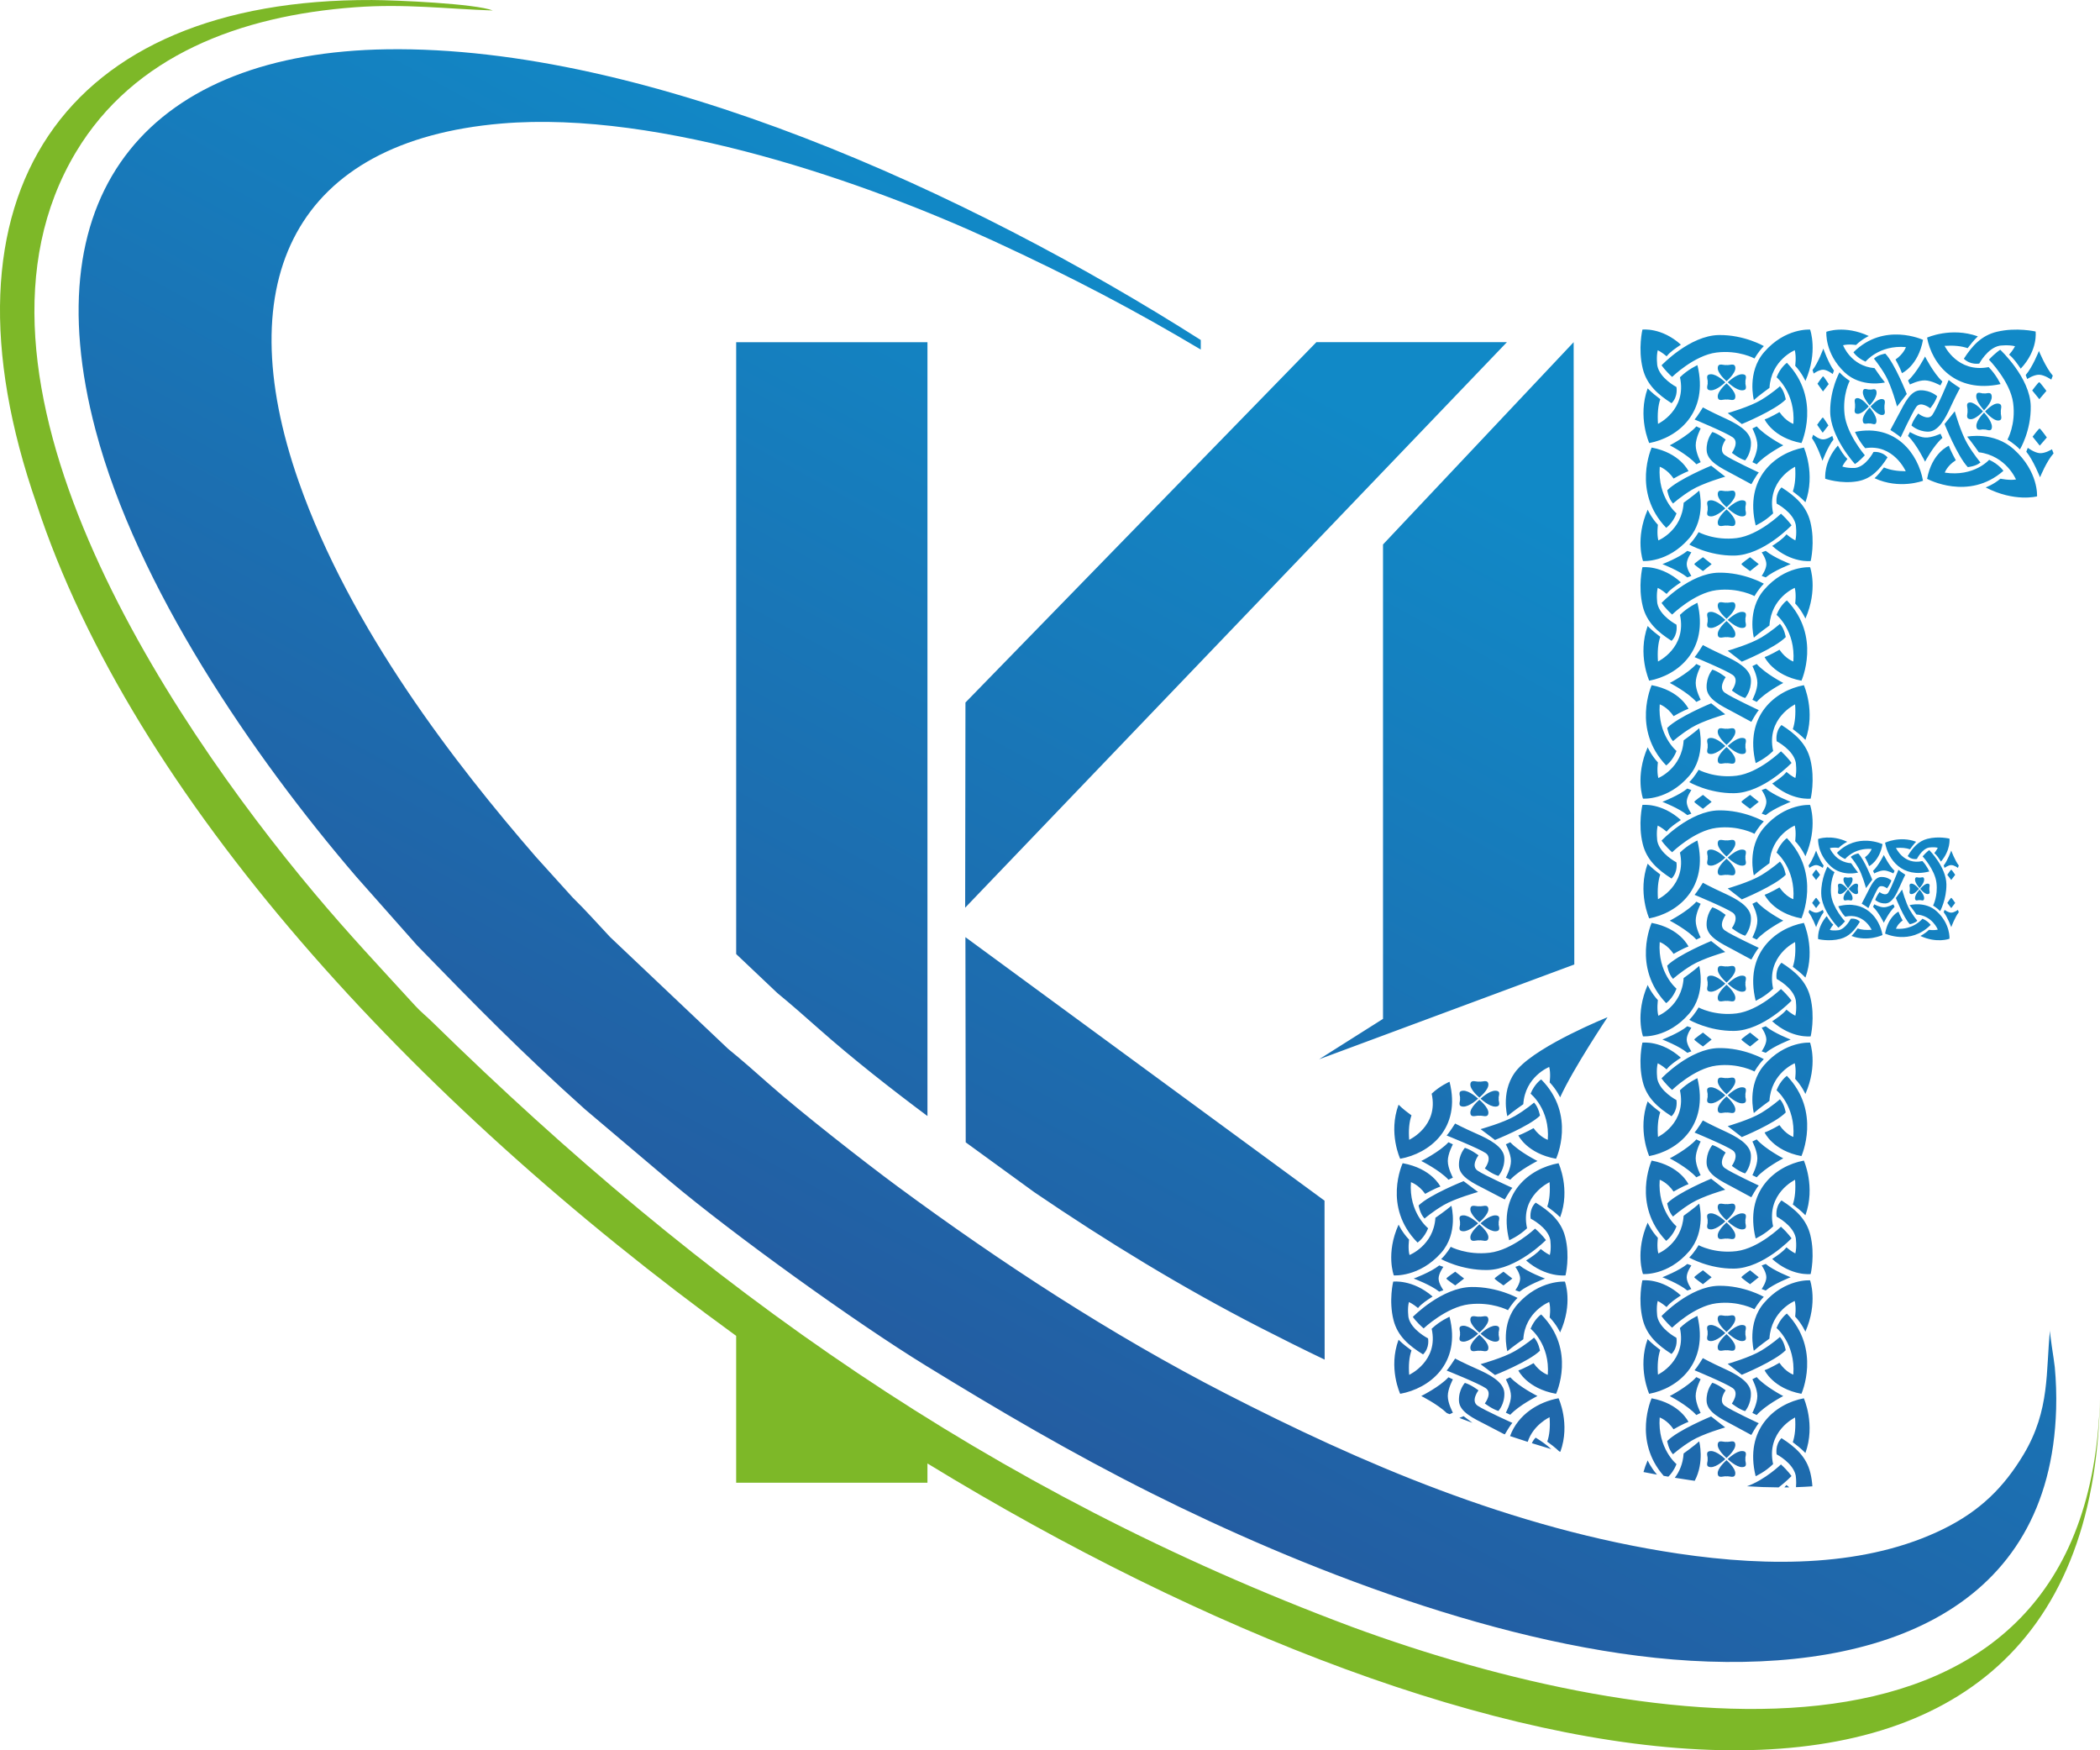 <?xml version="1.0" encoding="UTF-8"?>
<!DOCTYPE svg PUBLIC "-//W3C//DTD SVG 1.1//EN" "http://www.w3.org/Graphics/SVG/1.1/DTD/svg11.dtd">
<!-- Creator: CorelDRAW -->
<svg xmlns="http://www.w3.org/2000/svg" xml:space="preserve" width="70.494mm" height="58.746mm" version="1.1" style="shape-rendering:geometricPrecision; text-rendering:geometricPrecision; image-rendering:optimizeQuality; fill-rule:evenodd; clip-rule:evenodd"
viewBox="0 0 6582.68 5485.59"
 xmlns:xlink="http://www.w3.org/1999/xlink"
 xmlns:xodm="http://www.corel.com/coreldraw/odm/2003">
 <defs>
  <style type="text/css">
   <![CDATA[
    .fil1 {fill:#7DB828}
    .fil0 {fill:url(#id0)}
   ]]>
  </style>
  <linearGradient id="id0" gradientUnits="userSpaceOnUse" x1="2707.81" y1="4357.22" x2="4358.57" y2="1340.03">
   <stop offset="0" style="stop-opacity:1; stop-color:#245BA0"/>
   <stop offset="1" style="stop-opacity:1; stop-color:#1189C7"/>
  </linearGradient>
 </defs>
 <g id="Слой_x0020_1">
  <g id="_3157494641808">
   <path class="fil0" d="M2907.22 1072.57l0 2425.17c-115.31,-86.09 -234.25,-179.32 -340.27,-273.12 -43.05,-38.08 -86.05,-76.12 -130.5,-112.57l-128.83 -122.04 0 -1917.44 599.6 0zm3519.15 3092.81c-14.24,131.1 1.2,253.01 -84.08,394.46 -61.67,102.32 -135.57,174.95 -247.79,230.76 -241.32,119.99 -544.44,121.41 -833.75,78.53 -521.35,-77.26 -1002.53,-287.94 -1418.67,-501.57 -360.25,-184.93 -706.38,-411.57 -1028.4,-648.96 -107.05,-78.92 -304.86,-234.16 -401.19,-319.38 -45.48,-40.25 -85.97,-76.13 -130.12,-112.03l-369.99 -350.49c-41.29,-43.85 -72.09,-79.39 -117.77,-124.33l-115 -127.17c-249.66,-288.05 -581.17,-712.83 -743.48,-1176.47 -222.33,-635.07 -7.44,-1066.88 635.76,-1121.6 502.64,-42.78 1152.06,187.87 1541.82,367.69 251.53,116.04 446.98,219.59 650.24,340.64l0 -29.9c-729.19,-463.51 -1734.67,-922.93 -2550.85,-911.11 -733.17,10.63 -1114.41,435.37 -913.38,1194.22 129.81,490.01 490.98,1018.83 816.3,1398.15l191.44 216.07c186.11,191.44 325.42,333.7 525.93,513.4l265.51 224.73c198.61,167.16 583.19,444.01 803.09,578.83 228.4,140.1 453.41,272.76 709.38,400.93 449.32,225 1107.96,490.24 1688.47,524.12 594.59,34.69 1127.08,-159.03 1145.37,-789.2 1.27,-42.87 -0.33,-89.04 -4.25,-130.88 -2.35,-25.13 -17.61,-108.8 -14.6,-119.4zm-733.62 -1439.9c-1.48,0 -12.38,16.22 -12.38,16.22l12.38 16.22 12.35 -16.22c0,0 -10.89,-16.22 -12.35,-16.22zm0 88.15c-1.48,0 -12.38,16.22 -12.38,16.22l12.38 16.21 12.35 -16.21c0,0 -10.89,-16.22 -12.35,-16.22zm-23.62 45.48l2.64 -7.57c0,0 11.7,8.74 20.97,8.74 9.26,0 20.96,-8.74 20.96,-8.74l2.65 7.57c-12.08,15.16 -23.62,46.65 -23.62,46.65 0.01,0 -11.54,-31.49 -23.62,-46.65zm47.23 -146.68l-2.65 7.56c0,0 -11.7,-8.76 -20.96,-8.76 -9.27,0 -20.97,8.76 -20.97,8.76l-2.64 -7.56c12.07,-15.17 23.62,-46.66 23.62,-46.66 0.01,0 11.53,31.49 23.62,46.66zm222.36 16.88l-3.77 8.08c0,0 -16.74,-9.31 -29.94,-9.31 -13.25,0 -29.97,9.31 -29.97,9.31l-3.77 -8.08c17.28,-16.15 33.75,-49.71 33.75,-49.71 0,0 16.43,33.55 33.71,49.71zm0 112.9l-3.77 -8.07c0,0 -16.74,9.32 -29.94,9.32 -13.25,0 -29.97,-9.33 -29.97,-9.33l-3.77 8.08c17.28,16.16 33.75,49.71 33.75,49.71 0,0.01 16.43,-33.54 33.71,-49.71zm64.11 -26.85c0.52,11.51 10.2,4.39 14.3,5.81 4.14,-1.42 13.8,5.71 14.32,-5.81 0.51,-11.49 -14.32,-27.33 -14.32,-27.33 0.01,0.01 -14.81,15.83 -14.3,27.33zm28.62 -59.21c-0.52,-11.51 -10.19,-4.39 -14.32,-5.81 -4.1,1.42 -13.77,-5.71 -14.3,5.81 -0.51,11.5 14.3,27.32 14.3,27.32 0.01,0 14.84,-15.82 14.32,-27.32zm-40.01 13.14c-10,0.6 -3.82,11.73 -5.06,16.46 1.24,4.75 -4.94,15.88 5.05,16.47 9.98,0.59 23.73,-16.47 23.73,-16.47 0,0 -13.75,-17.05 -23.72,-16.46zm51.41 32.93c10,-0.59 3.81,-11.72 5.05,-16.47 -1.24,-4.73 4.95,-15.87 -5.05,-16.46 -9.99,-0.59 -23.75,16.46 -23.75,16.46 0,0 13.75,17.05 23.75,16.47zm-264.32 13.14c0.51,11.51 10.17,4.39 14.3,5.81 4.14,-1.42 13.8,5.71 14.31,-5.81 0.51,-11.49 -14.31,-27.33 -14.31,-27.33 0,0.01 -14.82,15.83 -14.3,27.33zm28.6 -59.21c-0.5,-11.51 -10.18,-4.39 -14.31,-5.81 -4.13,1.42 -13.78,-5.71 -14.3,5.81 -0.51,11.5 14.3,27.32 14.3,27.32 0,0 14.82,-15.82 14.31,-27.32zm-40.01 13.14c-9.99,0.6 -3.8,11.73 -5.04,16.46 1.24,4.75 -4.95,15.88 5.04,16.47 9.98,0.59 23.72,-16.47 23.72,-16.47 0.01,0 -13.74,-17.05 -23.72,-16.46zm51.44 32.93c9.96,-0.59 3.77,-11.72 5.03,-16.47 -1.26,-4.73 4.93,-15.87 -5.03,-16.46 -9.99,-0.59 -23.75,16.46 -23.75,16.46 0,0 13.73,17.05 23.75,16.47zm38.03 43.9c0,0 22.21,-50.35 30.97,-63.53 8.76,-13.19 27.63,1.53 27.63,1.53 0,0.02 10.08,-13.18 13.46,-24.8 0,0 -12.14,-11.63 -32.33,-10.85 -20.19,0.77 -31.67,27.15 -43.1,49.57 -11.44,22.5 -17.52,34.14 -17.52,34.14 0,0 16.18,9.3 20.89,13.94zm94.28 -120.19c0,0 -22.9,58.17 -31.65,71.35 -8.77,13.17 -27.6,-1.56 -27.6,-1.56 0,0 -10.1,13.18 -13.47,24.82 0,0 12.1,11.63 32.3,10.84 20.21,-0.76 33.67,-27.9 43.78,-51.17 10.09,-23.25 18.19,-38.76 18.19,-38.76 0,0 -16.84,-10.86 -21.55,-15.52zm59.25 159.74c0,0 -12.12,-13.99 -24.23,-34.9 -12.12,-20.94 -23.58,-62.82 -23.58,-62.82l-19.52 26.38c0,0 24.23,62 43.75,82.17 0,0.01 14.84,-2.33 23.58,-10.84zm-208.74 -200.04c0,0 12.11,13.94 24.24,34.88 12.1,20.94 23.57,62.81 23.57,62.81l19.52 -26.36c0,0 -24.24,-62.02 -43.76,-82.2 0,0 -14.83,2.33 -23.57,10.88zm141.72 -28.14c17.39,-1.34 32.05,0 43.98,4.24 3.9,-5.51 11.77,-16.17 19.19,-23.6 -50.68,-19.23 -97.28,2.95 -97.28,2.95 9.44,53.2 54.07,111.91 138.61,90.16 0,0 -7.36,-17.53 -21.54,-32.65 -58.28,13.31 -82.96,-41.11 -82.96,-41.11zm-34.11 268.4c0,0 78.76,37.48 142.8,-27.19 0,0 -7.87,-12.09 -25.74,-19.36 0,0 -27.82,35.66 -82.96,31.43 0,0 4.2,-13.89 21,-25.98 0,0 -9.45,-16.95 -13.13,-27.81 0,0 -32.54,15.72 -41.98,68.9zm172.54 -70.37c0,0 20.21,-36.74 19.66,-83.9 -0.63,-54.58 -53.82,-107.47 -53.82,-107.47 0,0.02 -8.85,6.04 -20.7,19.77 0,0 38.49,41.48 43.4,82.99 4.91,41.48 -10.62,71.21 -10.62,71.21 0,0 12.25,7.04 22.08,17.41zm-40.08 -226.59c-28.53,7.4 -45.85,28.02 -61.59,53.94 12.34,12.74 28.88,9.06 28.88,9.06 0,0.01 15.25,-30.95 37.73,-35.7 0,0 15.93,-2.39 27.7,0.79 0,0 -3.39,7.54 -10.82,16.62 7.79,6.29 14.54,17.01 20.69,26.7 31.22,-36.4 26.84,-72 26.84,-72 0,0 -34.02,-8.58 -69.42,0.59zm69.42 313.15c0,0 -39.45,15.15 -91.38,-8.78 0,0 13.82,-6.39 26.98,-19.13 0,0 15.93,2.39 27.7,-0.79 0,0 -17.15,-44.14 -67,-47.35 0,0.02 -14,-20.42 -21.63,-29.19 0,0 49.16,-13.53 85.15,19.15 43.65,39.63 40.18,86.1 40.18,86.1zm-244.02 -28.06c-17.39,1.34 -32.06,-0.02 -43.99,-4.24 -3.9,5.52 -11.73,16.15 -19.2,23.58 50.7,19.25 97.31,-2.92 97.31,-2.92 -9.47,-53.22 -54.08,-111.92 -138.61,-90.17 0,0.01 7.34,17.53 21.51,32.64 58.3,-13.3 82.97,41.11 82.98,41.11zm34.12 -268.41c0,0 -78.75,-37.47 -142.79,27.2 0,0 7.86,12.1 25.7,19.34 0,0 27.83,-35.67 82.97,-31.45 0.01,0 -4.21,13.91 -20.99,26.01 0.01,0 9.43,16.93 13.12,27.83 0,0 32.53,-15.72 42,-68.92zm-172.55 70.36c0,0 -20.21,36.74 -19.65,83.92 0.65,54.56 53.82,107.44 53.82,107.44 0,0 8.87,-6.01 20.69,-19.76 0,0 -38.47,-41.48 -43.4,-82.97 -4.9,-41.49 10.64,-71.21 10.64,-71.21 0,0 -12.26,-7.06 -22.1,-17.42zm40.07 226.58c28.53,-7.39 45.87,-27.99 61.58,-53.93 -12.29,-12.74 -28.86,-9.07 -28.86,-9.07 0,0 -15.26,30.95 -37.73,35.69 0,0 -15.93,2.41 -27.68,-0.78 0,0 3.37,-7.51 10.81,-16.61 -7.79,-6.28 -14.53,-17.02 -20.67,-26.69 -31.24,36.41 -26.84,72 -26.84,72 0,0 33.99,8.57 69.38,-0.62zm-69.38 -313.12c0,0 39.44,-15.17 91.39,8.76 0,0 -13.87,6.38 -27.01,19.12 0,0 -15.93,-2.38 -27.68,0.81 0,0 17.13,44.12 66.99,47.32 0,0 14,20.44 21.62,29.18 0,0.03 -49.15,13.57 -85.16,-19.11 -43.65,-39.64 -40.14,-86.1 -40.14,-86.1zm417.26 96.02c-1.46,0 -12.36,16.22 -12.36,16.22l12.36 16.22 12.36 -16.22c0,0 -10.87,-16.22 -12.36,-16.22zm0 88.15c-1.46,0 -12.36,16.22 -12.36,16.22l12.36 16.21 12.36 -16.21c0,0 -10.87,-16.22 -12.36,-16.22zm-23.61 45.48l2.64 -7.57c0,0 11.71,8.74 20.96,8.74 9.26,0 20.98,-8.74 20.98,-8.74l2.65 7.57c-12.08,15.16 -23.63,46.65 -23.63,46.65 0,0 -11.5,-31.49 -23.61,-46.65zm47.24 -146.68l-2.65 7.56c0,0 -11.72,-8.76 -20.98,-8.76 -9.25,0 -20.96,8.76 -20.96,8.76l-2.64 -7.56c12.1,-15.17 23.61,-46.66 23.61,-46.66 0,0 11.55,31.49 23.63,46.66zm294.63 -1535.09l-4.66 12.38c0,0 -21.4,-14.92 -38.1,-15.32 -16.57,-0.38 -37.34,13.41 -37.34,13.41l-4.78 -12.47c21.31,-24.26 41.47,-75.36 41.47,-75.36 0,0 21.23,51.9 43.41,77.35zm-82.98 238.31l4.63 -12.19c0,0 21.09,15.74 37.79,16.8 16.8,1.06 38.02,-12.18 38.02,-12.18l4.99 12.94c-21.85,23.87 -42.34,74.83 -42.34,74.83 0,0 -21.24,-53.77 -43.09,-80.21zm41.72 -72.69c-2.63,-0.15 -21.99,25.6 -21.99,25.6l22.48 28.1 22.18 -25.63c0,0 -19.98,-27.93 -22.66,-28.06zm-1.31 -145.22c-2.62,-0.08 -21.91,25.95 -21.91,25.95l22.41 27.39 22.09 -26.01c0,0 -19.92,-27.27 -22.6,-27.33zm-667.16 -157.86c0,0 56.83,-22.14 133.06,13.21 0,0 -20.64,9.37 -40.16,28.13 0.01,0 -23.34,-3.73 -40.47,0.84 0,0 24.62,65.42 98.67,71.73 0,0 21.08,31.25 32.63,44.82 0,0.01 -74.1,18.06 -126.8,-31.97 -62.4,-59.28 -56.93,-126.76 -56.92,-126.76zm98.14 468.38c42.89,-7.59 69.35,-36.92 93.6,-74.82 -18.83,-20.76 -44.01,-16.9 -44.01,-16.9 0,0 -23.23,45.29 -56.86,49.89 0,0 -23.58,1.73 -40.82,-4.42 0,0.02 5.02,-10.85 16.03,-23.66 -11.38,-10.24 -21.14,-26.96 -29.99,-41.97 -45.48,50.8 -39.56,104.05 -39.56,104.05 0.01,0.02 49.23,17.1 101.61,7.83zm-56.93 -341.36c0,0 -29.51,53.15 -29.22,122.55 0.36,80.63 77.64,164.93 77.64,164.93 0,0.01 13.21,-8.1 31.03,-27.57 0,0 -56.78,-66.04 -63.59,-128.21 -6.81,-61.84 16.16,-105.07 16.16,-105.07 0,0 -17.85,-10.98 -32.03,-26.62zm261.77 -101.83c0,0 -122.04,-56.88 -218.03,38.95 0,0.01 11.5,18.1 37.92,29.32 0,0.02 41.96,-52.77 126.49,-45.59 0,0 -6.56,21.06 -32.6,39.01 0,0.03 14.55,26.01 20.22,42.71 0,0 51.01,-22.95 66,-104.41zm-54.16 411.76c-27.18,-0.05 -49.91,-3.91 -68.25,-11.82 -6,7.98 -18.05,23.32 -29.43,33.73 78.02,36.27 151.82,8.02 151.82,8.02 -15.06,-84.28 -84.99,-179.14 -213.16,-153.21 0,0.01 10.79,26.98 31.85,51.13 88.84,-14.5 127.16,72.14 127.16,72.14zm411.59 78.79c0,0 -70.38,18.94 -161.04,-28 0,0 23.77,-8.43 46.47,-27.4 0,0 27.86,6.1 48.56,2.47 0,0.02 -30.63,-74.5 -116.53,-85.27 0.02,0 -23.77,-34.23 -36.6,-48.97 0,0 83.35,-17.14 146.35,39.61 78.4,70.63 72.79,147.56 72.79,147.56zm-125.89 -515.86c-48.45,11.63 -77.42,44.01 -103.52,84.51 20.6,20.46 48.37,15.15 48.37,15.15 0,0.01 25.62,-48.8 64,-56.04 0,0 27.53,-3.61 48.07,1.69 0,0 -5.83,12.09 -18.7,26.56 13.65,10.32 25.57,27.86 36.51,43.75 55.03,-58.41 46.64,-116.45 46.64,-116.45 0,0 -60.15,-13.88 -121.37,0.84zm72.24 368.76c0,0 35.5,-58.35 33.84,-135.94 -1.87,-89.37 -95.61,-176.51 -95.61,-176.51 0,0 -15.16,9.48 -35.3,31.1 0,0 66.77,68.05 75.8,135.58 9.12,67.95 -17.8,114.94 -17.8,114.94 0,0 21.56,12.77 39.06,30.83zm-290.92 92.16c0,0 129.81,70.84 239.11,-25.04 0,0 -13.82,-20.71 -44.68,-34.63 0,0 -47.17,54.11 -139.03,40.23 0.01,0 6.86,-21.5 34.55,-38.71 0,0 -15.67,-27.94 -21.75,-45.54 0,0 -53.01,21.32 -68.2,103.7zm54.77 -416.8c28.36,-1.84 52.49,0.46 72.29,7.28 6.47,-8.62 19.53,-25.31 31.98,-36.98 -84.04,-30.22 -159.18,3.96 -159.18,3.96 15.14,82.22 87.83,175.76 230.36,145.61 0,0 -12.87,-28.5 -37.26,-53.23 -97.62,18.97 -138.2,-66.65 -138.19,-66.65zm-221.51 40.15c0,0 18.22,21.25 36.54,53.24 18.47,32.25 36,96.67 36,96.67l30.45 -39.17c0,0 -37.47,-95.59 -67.29,-126.55 0,0.01 -22.46,3.2 -35.7,15.82zm333.98 325.28c0,0 -20.64,-23.83 -41.15,-58.65 -20.33,-34.49 -39.48,-101.72 -39.48,-101.72l-31.96 40.02c0,0 40.11,100.45 72.81,134.94 0,0.01 25,-1.9 39.79,-14.6zm-99.64 -258.51c0,0 -37.11,89.65 -51.21,109.6 -14.07,19.85 -44.12,-4.44 -44.12,-4.44 0,0 -16.01,19.61 -21.34,37.3 0,0 19.15,19.03 51.4,19.6 32.63,0.63 54.49,-40.86 70.96,-76.72 16.51,-35.95 29.83,-59.93 29.83,-59.93 0,0 -27.8,-17.91 -35.52,-25.42zm-150.51 180.02c0,0 34.93,-75.74 48.77,-95.48 13.89,-19.81 44,4.26 44,4.26 0,0 16.26,-19.85 21.67,-37.77 0,0 -19.53,-18.79 -51.77,-18.65 -31.91,0.13 -49.91,39.94 -67.76,73.56 -17.8,33.54 -27.22,50.81 -27.22,50.81 0,0 25,15.7 32.3,23.27zm-58.46 -70.22c15.27,-0.18 5.84,-17.51 7.78,-24.64 -1.88,-7.3 7.62,-23.79 -7.62,-25.29 -15.16,-1.48 -36.02,23.4 -36.02,23.4 0,0 20.66,26.7 35.86,26.53zm-77.07 -52.91c-14.76,0.33 -5.71,17.26 -7.59,24.28 1.8,7.17 -7.43,23.36 7.34,24.95 14.87,1.6 35.53,-23.1 35.53,-23.1 0,0 -20.43,-26.44 -35.28,-26.13zm60.01 -17.5c-0.74,-17.38 -15.37,-7.13 -21.52,-9.48 -6.19,1.95 -20.59,-9.24 -21.44,7.97 -0.84,17.21 21.22,41.81 21.22,41.81 0,0 22.44,-22.93 21.74,-40.3zm-43.36 87.26c0.66,17.33 15.19,7.39 21.37,9.87 6.23,-1.84 20.78,9.72 21.62,-7.67 0.88,-17.35 -21.39,-42.29 -21.39,-42.29 0,0 -22.32,22.78 -21.6,40.09zm424.46 0.48c17.31,-0.14 6.46,-18.66 8.56,-26.23 -2.2,-7.77 8.42,-25.32 -8.87,-26.96 -17.19,-1.62 -40.55,24.83 -40.55,24.83 0,0 23.64,28.49 40.86,28.36zm-87.78 -56.57c-16.68,0.3 -6.29,18.36 -8.35,25.84 2.11,7.61 -8.18,24.81 8.53,26.57 16.84,1.74 40,-24.47 40,-24.47 0,0 -23.39,-28.22 -40.18,-27.94zm67.73 -18.47c-1,-18.5 -17.42,-7.61 -24.44,-10.13 -7,2.06 -23.38,-9.87 -24.19,8.42 -0.78,18.28 24.43,44.57 24.43,44.57 0,0 25.17,-24.34 24.19,-42.86zm-48.24 92.79c0.96,18.46 17.29,7.91 24.32,10.57 7.02,-1.92 23.62,10.43 24.42,-8.09 0.79,-18.49 -24.67,-45.08 -24.67,-45.08 0,0 -25.01,24.17 -24.06,42.6zm-106.32 36.76l-6.17 -13.05c0,0 -27.09,13.05 -48.34,11.81 -21.08,-1.26 -47.53,-17.21 -47.53,-17.21l-5.95 12.15c27.26,26.67 53.49,80.75 53.49,80.75 0,0 26.48,-50.77 54.51,-74.46zm-0.27 -176.93l-6.11 12.42c0,0 -27.01,-15.26 -48.15,-15.85 -21,-0.57 -47.37,12.97 -47.37,12.97l-5.9 -12.56c27.16,-24.08 53.26,-75.2 53.26,-75.2 0,0 26.33,52.38 54.26,78.21zm-339.82 -34.29l-3.88 11.02c0,0 -16.7,-13.22 -29.91,-13.54 -13.09,-0.29 -29.73,12.01 -29.73,12.01l-3.6 -11.07c17.19,-21.63 33.85,-67.09 33.85,-67.09 0.02,0 16.08,46.11 33.26,68.68zm-68.94 212.06l3.79 -10.85c0,0 16.51,13.85 29.69,14.67 13.27,0.84 30.22,-11.01 30.22,-11.01l3.74 11.44c-17.57,21.32 -34.48,66.69 -34.48,66.69 0,0 -16.06,-47.59 -32.96,-70.94zm34.02 -64.8c-2.09,-0.1 -17.76,22.86 -17.76,22.86l17.4 24.84 17.87 -22.91c0,0 -15.39,-24.67 -17.51,-24.79zm1 -129.04c-2.1,-0.06 -17.71,23.16 -17.71,23.16l17.35 24.24 17.83 -23.16c0,0 -15.35,-24.19 -17.46,-24.24zm-1174.41 3137.07l13.83 6.58c0,0 -15.96,29.13 -15.96,52.15 0,23.04 15.96,52.16 15.96,52.16l-10.09 4.8 -8.88 -3.46c-29.11,-28.08 -80.16,-53.51 -80.16,-53.51 0,0 57.58,-28.64 85.3,-58.74zm193.69 0l-13.85 6.58c0,0 16.01,29.13 16.01,52.15 0,23.04 -16.01,52.16 -16.01,52.16l13.85 6.58c27.71,-30.07 85.26,-58.74 85.26,-58.74 0.01,0 -57.55,-28.64 -85.26,-58.74zm-46.05 -111.67c19.75,-0.91 7.51,-17.73 9.97,-24.9 -2.47,-7.18 9.78,-24.01 -9.97,-24.94 -19.73,-0.87 -46.89,24.94 -46.89,24.94 0,-0.01 27.15,25.8 46.89,24.9zm-101.61 -49.85c-19.73,0.93 -7.48,17.76 -9.94,24.94 2.47,7.17 -9.8,24 9.94,24.9 19.77,0.9 46.89,-24.9 46.89,-24.9 0,-0.01 -27.13,-25.81 -46.89,-24.94zm22.56 69.72c1.03,17.41 20.1,6.63 28.26,8.8 8.15,-2.17 27.24,8.61 28.26,-8.79 1.01,-17.41 -28.26,-41.36 -28.26,-41.36 0,0 -29.26,23.95 -28.26,41.35zm56.51 -89.58c-1.02,-17.39 -20.1,-6.6 -28.26,-8.78 -8.16,2.18 -27.23,-8.61 -28.26,8.78 -1,17.42 28.26,41.36 28.26,41.36 0,0 29.26,-23.93 28.26,-41.36zm75.32 324.39c0,0 -86.43,-38.69 -109.05,-53.94 -22.56,-15.27 2.67,-48.09 2.67,-48.09 0.01,0 -22.59,-17.59 -42.56,-23.46 0,0 -19.96,21.11 -18.62,56.28 1.33,35.21 46.59,55.17 85.08,75.07 29.25,15.12 47.79,24.85 55.05,28.67l3.8 1.29c2.26,-3.95 16.3,-28.28 23.63,-35.81zm-206.2 -164.19c0,0 99.78,39.86 122.39,55.13 22.61,15.26 -2.66,48.07 -2.66,48.07 0,0 22.6,17.58 42.56,23.45 0,0 19.96,-21.1 18.63,-56.26 -1.34,-35.22 -47.88,-58.67 -87.8,-76.27 -39.9,-17.56 -66.49,-31.66 -66.49,-31.66 0,0 -18.65,29.33 -26.63,37.55zm274.02 -103.21c0,0 -23.94,21.12 -59.87,42.22 -35.91,21.11 -107.73,41.05 -107.73,41.05l45.23 34.02c0,0 106.41,-42.21 140.97,-76.23 0,0 -3.97,-25.82 -18.61,-41.06zm-193.05 267.16l-27.75 -20.85c0,0 -5.03,2 -13.27,5.47 13.66,5.2 27.32,10.32 41.02,15.38zm-198.37 -150.42c-2.31,-30.29 0.01,-55.83 7.26,-76.61 -9.44,-6.79 -27.73,-20.45 -40.48,-33.43 -32.97,88.24 5.05,169.47 5.05,169.47 91.29,-16.46 192.02,-94.19 154.68,-241.42 0,0 -30.08,12.81 -56.03,37.49 22.84,101.5 -70.48,144.49 -70.48,144.49zm460.44 59.44c0,0 64.3,-137.19 -46.66,-248.72 0,0 -20.75,13.72 -33.19,44.79 0,-0.01 61.2,48.45 53.92,144.49 0,0 -23.86,-7.32 -44.59,-36.59 0,0 -29.04,16.46 -47.7,22.86 0.01,0 26.97,56.7 118.22,73.16zm-120.7 -300.52c0,0 -63.01,-35.2 -143.96,-34.24 -93.63,1.14 -184.35,93.76 -184.35,93.76 0,0 10.35,15.43 33.89,36.03 0,0 71.2,-67.03 142.38,-75.58 71.16,-8.56 122.13,18.49 122.13,18.49 0,0 12.13,-21.35 29.91,-38.46zm-388.75 69.79c12.71,49.67 48.07,79.84 92.56,107.27 21.84,-21.48 15.56,-50.29 15.56,-50.29 0,0 -53.1,-26.58 -61.25,-65.7 0,0 -4.12,-27.75 1.37,-48.24 0,0 12.9,5.91 28.48,18.87 10.79,-13.59 29.2,-25.32 45.78,-36.05 -62.43,-54.37 -123.5,-46.75 -123.5,-46.75 0,0 -14.72,59.23 1,120.89zm537.24 -120.89c0,0 25.96,68.74 -15.05,159.18 0,0 -10.95,-24.12 -32.83,-47.02 0,0 4.09,-27.75 -1.36,-48.24 0.01,0 -75.72,29.88 -81.19,116.7 0,-0.01 -35.05,24.37 -50.1,37.64 0.01,0 -23.23,-85.6 32.83,-148.31 67.96,-76.02 147.71,-69.95 147.71,-69.95zm-48.14 424.99c2.29,30.27 -0.04,55.8 -7.29,76.6 8.8,6.31 25.22,18.57 37.72,30.7l3.39 0.97c31.86,-87.6 -5.68,-167.69 -5.68,-167.69 -61.3,11.04 -126.88,49.73 -152.01,118.57 18.4,6.18 36.85,12.2 55.34,18.1 17.24,-53.6 68.54,-77.25 68.54,-77.25zm5.25 99.94c-14.17,-13.18 -30.73,-24.78 -48.82,-35.94 -5.62,5.53 -9.37,11.52 -11.85,17.41 20.18,6.34 40.4,12.53 60.67,18.54zm-328.75 -534.54c0,2.59 27.83,21.53 27.83,21.53l27.85 -21.53 -27.85 -21.52c0,0 -27.83,18.94 -27.83,21.52zm151.24 0c0,2.59 27.81,21.53 27.81,21.53l27.84 -21.53 -27.84 -21.52c0,0 -27.81,18.94 -27.81,21.52zm78.06 41.12l-13.01 -4.59c0,0 15.01,-20.41 15.01,-36.53 0,-16.15 -15.01,-36.52 -15.01,-36.52l13.01 -4.63c26.01,21.08 80.01,41.15 80.01,41.15 0,0 -54,20.07 -80.01,41.12zm-251.66 -82.28l12.99 4.62c0,0 -15.01,20.38 -15.01,36.53 0,16.12 15.01,36.53 15.01,36.53l-12.99 4.59c-26.02,-21.06 -80.03,-41.12 -80.03,-41.12 0,0 54.01,-20.07 80.03,-41.15zm28.98 -386.01l13.83 6.58c0,0 -15.96,29.12 -15.96,52.14 0,23.02 15.96,52.16 15.96,52.16l-13.83 6.57c-27.72,-30.09 -85.3,-58.74 -85.3,-58.74 0,0 57.58,-28.67 85.3,-58.73zm193.69 0l-13.85 6.58c0,0 16.01,29.12 16.01,52.14 0,23.02 -16.01,52.16 -16.01,52.16l13.85 6.57c27.71,-30.09 85.26,-58.74 85.26,-58.74 0.01,0 -57.55,-28.67 -85.26,-58.73zm-46.05 -111.68c19.75,-0.91 7.51,-17.73 9.97,-24.91 -2.47,-7.17 9.78,-24.03 -9.97,-24.91 -19.73,-0.91 -46.89,24.91 -46.89,24.91 0,-0.02 27.15,25.8 46.89,24.91zm-101.61 -49.84c-19.73,0.9 -7.48,17.75 -9.94,24.92 2.47,7.18 -9.8,24.01 9.94,24.91 19.77,0.89 46.89,-24.91 46.89,-24.91 0,-0.02 -27.13,-25.82 -46.89,-24.92zm22.56 69.72c1.03,17.41 20.1,6.6 28.26,8.79 8.15,-2.19 27.24,8.62 28.26,-8.78 1.01,-17.43 -28.26,-41.35 -28.26,-41.35 0,-0.01 -29.26,23.91 -28.26,41.34zm56.51 -89.58c-1.02,-17.42 -20.1,-6.62 -28.26,-8.79 -8.16,2.17 -27.23,-8.63 -28.26,8.79 -1,17.4 28.26,41.33 28.26,41.33 0,0 29.26,-23.93 28.26,-41.33zm22.54 460.35c19.75,-0.89 7.51,-17.73 9.97,-24.92 -2.47,-7.18 9.78,-24 -9.97,-24.89 -19.73,-0.91 -46.89,24.89 -46.89,24.89 0,0 27.15,25.83 46.89,24.92zm-101.61 -49.82c-19.73,0.89 -7.48,17.71 -9.94,24.89 2.47,7.19 -9.8,24.04 9.94,24.92 19.77,0.91 46.89,-24.92 46.89,-24.92 0,0 -27.13,-25.8 -46.89,-24.89zm22.56 69.7c1.03,17.42 20.1,6.59 28.26,8.79 8.15,-2.19 27.24,8.63 28.26,-8.79 1.01,-17.41 -28.26,-41.35 -28.26,-41.35 0,0 -29.26,23.94 -28.26,41.35zm56.51 -89.58c-1.02,-17.41 -20.1,-6.64 -28.26,-8.81 -8.16,2.17 -27.23,-8.6 -28.26,8.81 -1,17.39 28.26,41.33 28.26,41.33 0,0 29.26,-23.94 28.26,-41.33zm75.32 -66.28c0,0 -86.43,-38.7 -109.05,-53.95 -22.56,-15.22 2.67,-48.09 2.67,-48.09 0.01,0 -22.59,-17.58 -42.56,-23.44 0,0 -19.96,21.09 -18.62,56.31 1.33,35.17 46.59,55.16 85.08,75.04 38.57,19.94 58.54,30.51 58.54,30.51 0,0 15.96,-28.16 23.94,-36.37zm-206.2 -164.2c0,0 99.78,39.88 122.39,55.11 22.61,15.27 -2.66,48.1 -2.66,48.1 0,0 22.6,17.6 42.56,23.48 0,0 19.96,-21.13 18.63,-56.31 -1.34,-35.2 -47.88,-58.64 -87.8,-76.24 -39.9,-17.58 -66.49,-31.66 -66.49,-31.66 0,0 -18.65,29.33 -26.63,37.52zm274.02 -103.19c0,0 -23.94,21.09 -59.87,42.22 -35.91,21.11 -107.73,41.04 -107.73,41.04l45.23 34.02c0,0 106.41,-42.22 140.97,-76.23 0,0 -3.97,-25.8 -18.61,-41.05zm-343.17 363.56c0,0 23.93,-21.1 59.85,-42.22 35.93,-21.12 107.74,-41.04 107.74,-41.04l-45.22 -34.03c0,0 -106.41,42.24 -141.01,76.23 0.01,0 4.01,25.81 18.65,41.06zm-48.26 -246.83c-2.31,-30.29 0.01,-55.82 7.26,-76.61 -9.44,-6.8 -27.73,-20.46 -40.48,-33.45 -32.97,88.28 5.05,169.47 5.05,169.47 91.29,-16.47 192.02,-94.18 154.68,-241.4 0,0 -30.08,12.79 -56.03,37.5 22.84,101.48 -70.48,144.48 -70.48,144.48zm460.44 59.42c0,-0.01 64.3,-137.17 -46.66,-248.7 0,0 -20.75,13.69 -33.19,44.8 0,0 61.2,48.47 53.92,144.48 0,0 -23.86,-7.33 -44.59,-36.6 0,0 -29.04,16.46 -47.7,22.86 0.01,-0.02 26.97,56.68 118.22,73.15zm161.41 -443.6c0,0 -107.68,160.74 -148.69,251.16 0,0 -10.95,-24.1 -32.83,-47 0,0 4.09,-27.75 -1.36,-48.25 0.01,0 -75.72,29.89 -81.19,116.7 0,0 -35.05,24.39 -50.1,37.66 0.01,-0.01 -23.23,-85.62 32.83,-148.31 67.96,-76.05 281.34,-161.96 281.34,-161.96zm-181.77 517c2.29,30.25 -0.04,55.79 -7.29,76.59 9.47,6.79 27.73,20.45 40.47,33.43 33,-88.25 -5.04,-169.47 -5.04,-169.47 -91.27,16.45 -192.01,94.2 -154.65,241.4 0,0 30.07,-12.8 55.99,-37.47 -22.8,-101.5 70.53,-144.48 70.53,-144.48zm-460.46 -59.46c0,0 -64.3,137.18 46.64,248.74 0,0 20.77,-13.73 33.2,-44.8 0,0 -61.2,-48.46 -53.93,-144.48 0,0 23.84,7.32 44.59,36.58 0,-0.01 29.05,-16.45 47.73,-22.87 0,-0.01 -26.98,-56.71 -118.23,-73.17zm120.67 300.52c0,0 63.04,35.21 143.96,34.23 93.64,-1.12 184.38,-93.72 184.38,-93.72 0,0 -10.34,-15.42 -33.91,-36.06 0,0 -71.18,67.05 -142.34,75.59 -71.19,8.55 -122.16,-18.48 -122.16,-18.48 0,0 -12.14,21.35 -29.94,38.44zm388.76 -69.79c-12.69,-49.67 -48.06,-79.83 -92.55,-107.27 -21.83,21.47 -15.56,50.31 -15.56,50.31 0,-0.01 53.1,26.57 61.27,65.71 0,0 4.09,27.71 -1.37,48.22 0,0 -12.91,-5.91 -28.5,-18.84 -10.79,13.56 -29.19,25.31 -45.79,36.01 62.46,54.39 123.52,46.75 123.52,46.75 0,0 14.7,-59.23 -1.02,-120.89zm-537.19 120.89c0,0 -25.99,-68.73 15.02,-159.18 0,0 10.93,24.12 32.83,47.04 0,0 -4.13,27.71 1.37,48.22 0,0 75.7,-29.85 81.18,-116.69 0,0 35.04,-24.39 50.07,-37.66 0.01,0 23.28,85.63 -32.79,148.31 -67.99,76.04 -147.7,69.95 -147.7,69.95zm948.28 318.76l13.51 6.66c0,0 -15.59,29.45 -15.59,52.75 0,23.29 15.59,52.76 15.59,52.76l-13.51 6.65c-27.07,-30.41 -83.28,-59.41 -83.28,-59.41 0.01,0 56.21,-28.99 83.28,-59.41zm189.15 0l-13.52 6.66c0,0 15.6,29.45 15.6,52.75 0.02,23.29 -15.62,52.76 -15.62,52.76l13.54 6.65c27.07,-30.41 83.29,-59.41 83.29,-59.41 0,0 -56.22,-28.99 -83.29,-59.41zm-44.96 -112.93c19.26,-0.92 7.32,-17.96 9.73,-25.2 -2.41,-7.26 9.53,-24.27 -9.73,-25.19 -19.27,-0.92 -45.79,25.19 -45.79,25.19 0,0 26.52,26.11 45.79,25.2zm-99.23 -50.4c-19.27,0.92 -7.32,17.93 -9.71,25.19 2.43,7.25 -9.56,24.28 9.71,25.2 19.3,0.91 45.78,-25.2 45.78,-25.2 0,0 -26.49,-26.11 -45.78,-25.19zm22.03 70.5c1.01,17.59 19.63,6.69 27.58,8.87 7.97,-2.19 26.61,8.72 27.6,-8.87 0.98,-17.59 -27.6,-41.82 -27.6,-41.82 0,0 -28.57,24.23 -27.58,41.82zm55.19 -90.6c-0.99,-17.61 -19.64,-6.71 -27.6,-8.89 -7.96,2.18 -26.59,-8.72 -27.58,8.89 -0.99,17.59 27.58,41.81 27.58,41.81 0,0 28.58,-24.22 27.6,-41.81zm22.02 465.56c19.26,-0.91 7.32,-17.93 9.73,-25.19 -2.41,-7.26 9.53,-24.28 -9.73,-25.18 -19.27,-0.92 -45.79,25.18 -45.79,25.18 0,0 26.52,26.11 45.79,25.19zm-99.23 -50.38c-19.27,0.91 -7.32,17.94 -9.71,25.18 2.43,7.26 -9.56,24.29 9.71,25.19 19.3,0.92 45.78,-25.19 45.78,-25.19 0,0 -26.49,-26.1 -45.78,-25.18zm22.03 70.48c1.01,17.6 19.63,6.71 27.58,8.9 7.97,-2.19 26.61,8.7 27.6,-8.9 0.98,-17.59 -27.6,-41.81 -27.6,-41.81 0,0 -28.57,24.21 -27.58,41.81zm55.19 -90.59c-0.99,-17.6 -19.64,-6.7 -27.6,-8.89 -7.96,2.19 -26.59,-8.71 -27.58,8.89 -0.99,17.6 27.58,41.8 27.58,41.8 0,0 28.58,-24.18 27.6,-41.8zm73.55 -67.03c0,0 -84.39,-39.13 -106.46,-54.55 -22.07,-15.43 2.6,-48.64 2.6,-48.64 0.01,0 -22.07,-17.81 -41.56,-23.71 0,0 -19.5,21.34 -18.18,56.92 1.3,35.59 45.48,55.78 83.06,75.92 37.68,20.16 57.16,30.84 57.16,30.84 0,0 15.6,-28.47 23.39,-36.78zm-201.34 -166.05c0,0 97.42,40.32 119.5,55.75 22.07,15.44 -2.61,48.63 -2.61,48.63 0,0 22.1,17.78 41.58,23.7 0,0 19.48,-21.34 18.19,-56.9 -1.29,-35.6 -46.75,-59.32 -85.74,-77.11 -38.97,-17.8 -64.92,-32.05 -64.92,-32.05 0,0 -18.22,29.67 -26.01,37.98zm267.58 -104.39c0,0 -23.37,21.35 -58.44,42.72 -35.07,21.34 -105.24,41.51 -105.24,41.51l44.19 34.38c0,0 103.91,-42.68 137.67,-77.08 0,0 -3.88,-26.11 -18.18,-41.53zm-335.12 367.71c0,0 23.38,-21.36 58.46,-42.71 35.09,-21.36 105.2,-41.52 105.2,-41.52l-44.16 -34.38c0,0 -103.9,42.7 -137.7,77.09 0,0 3.9,26.1 18.2,41.52zm-47.15 -249.64c-2.21,-30.63 0.02,-56.45 7.13,-77.49 -9.25,-6.85 -27.09,-20.69 -39.56,-33.79 -32.22,89.23 4.93,171.38 4.93,171.38 89.15,-16.65 187.51,-95.25 151.07,-244.14 0,0 -29.38,12.95 -54.73,37.9 22.33,102.65 -68.85,146.14 -68.85,146.14zm449.67 60.1c0,0 62.79,-138.73 -45.58,-251.52 0,0 -20.26,13.86 -32.42,45.29 0,0 59.77,49.01 52.67,146.14 0,0 -23.28,-7.4 -43.53,-37.01 0,0 -28.36,16.64 -46.59,23.11 0,0 26.32,57.34 115.45,73.99zm-117.86 -303.92c0,0 -61.56,-35.61 -140.6,-34.62 -91.43,1.16 -180.02,94.81 -180.02,94.81 0,0 10.09,15.6 33.1,36.47 0,0 69.52,-67.82 139.03,-76.47 69.49,-8.66 119.26,18.71 119.26,18.71 0,0 11.82,-21.58 29.23,-38.9zm-379.63 70.58c12.39,50.22 46.91,80.75 90.36,108.49 21.35,-21.7 15.18,-50.87 15.18,-50.87 0,0 -51.85,-26.87 -59.81,-66.44 0,0 -4.01,-28.06 1.34,-48.79 0,0 12.61,5.96 27.83,19.08 10.52,-13.74 28.52,-25.6 44.71,-36.44 -60.97,-55 -120.61,-47.3 -120.61,-47.3 0,0 -14.35,59.93 1,122.27zm524.61 -122.27c0,0 25.36,69.53 -14.7,161 0,0 -10.68,-24.4 -32.07,-47.56 0,0 4.02,-28.06 -1.32,-48.79 0,0 -73.96,30.21 -79.31,118.01 0,0 -34.22,24.67 -48.92,38.07 0.01,0 -22.69,-86.56 32.08,-149.98 66.37,-76.89 144.23,-70.76 144.23,-70.76zm-47 429.83c2.22,30.61 -0.05,56.43 -7.12,77.46 9.24,6.86 27.08,20.69 39.54,33.8 32.21,-89.26 -4.93,-171.38 -4.93,-171.38 -89.15,16.64 -187.51,95.26 -151.05,244.15 0,0 29.36,-12.95 54.67,-37.93 -22.27,-102.64 68.89,-146.1 68.89,-146.1zm-449.67 -60.12c0,0 -59.67,131.88 37.8,243.03l14.67 2.59c7,-6.79 17.85,-19.61 25.49,-39.4 0,0 -59.75,-49.01 -52.65,-146.1 0,0 23.28,7.39 43.53,36.97 0.01,0 28.36,-16.62 46.61,-23.11 0,0 -26.33,-57.33 -115.46,-73.97zm398.29 279.22c24.7,-19.12 40.18,-35.49 40.18,-35.49 0,0 -10.08,-15.61 -33.08,-36.46 0,0 -49.32,48.07 -106.39,68.43 32.79,2.1 66.01,3.35 99.29,3.53zm99.2 -45.88c-12.38,-50.26 -46.91,-80.76 -90.37,-108.5 -21.31,21.7 -15.18,50.85 -15.18,50.85 0,-0.01 51.84,26.87 59.83,66.48 0,-0.01 2.61,18.37 0.78,36.35 17.16,-0.55 34.33,-1.42 51.4,-2.64 -0.91,-13.56 -2.88,-27.99 -6.46,-42.54zm-65.95 45.7c-2.81,-2.1 -5.83,-4.49 -8.95,-7.17 -1.92,2.5 -4.11,4.96 -6.47,7.35 5.14,-0.03 10.28,-0.09 15.42,-0.18zm-457.04 -47.94c3.28,-11.66 7.55,-23.87 13.08,-36.49 0,0 9.8,22.39 29.42,44.65 -14.19,-2.62 -28.37,-5.33 -42.51,-8.16zm98.22 17.91c13.83,-18.19 25.55,-43.07 27.56,-76.08 0,0 34.24,-24.66 48.91,-38.09 0,0 17.07,65.08 -14.08,123.74l-17.31 -2.5c-15.05,-2.23 -30.07,-4.58 -45.07,-7.06zm61.05 -628.43c0,2.6 27.17,21.78 27.17,21.78l27.19 -21.78 -27.19 -21.77c0,0 -27.17,19.16 -27.17,21.77zm147.7 0c0,2.6 27.16,21.78 27.16,21.78l27.18 -21.78 -27.17 -21.77c0,0 -27.17,19.16 -27.17,21.77zm76.21 41.59l-12.69 -4.65c0,0 14.64,-20.64 14.64,-36.92 0,-16.33 -14.64,-36.95 -14.64,-36.95l12.69 -4.68c25.39,21.3 78.15,41.63 78.15,41.63 0,-0.02 -52.76,20.28 -78.15,41.57zm-245.76 -83.2l12.71 4.66c0,0 -14.67,20.64 -14.67,36.97 0,16.29 14.67,36.92 14.67,36.92l-12.71 4.65c-25.39,-21.29 -78.15,-41.57 -78.15,-41.57 0,-0.02 52.76,-20.33 78.15,-41.63zm28.3 -390.4l13.51 6.66c0,0 -15.59,29.44 -15.59,52.74 0,23.29 15.59,52.74 15.59,52.74l-13.51 6.67c-27.07,-30.44 -83.28,-59.41 -83.28,-59.41 0.01,0 56.21,-28.98 83.28,-59.4zm189.15 0l-13.52 6.66c0,0 15.6,29.44 15.6,52.74 0.02,23.29 -15.62,52.74 -15.62,52.74l13.54 6.67c27.07,-30.44 83.29,-59.41 83.29,-59.41 0,0 -56.22,-28.98 -83.29,-59.4zm-44.96 -112.95c19.26,-0.91 7.32,-17.91 9.73,-25.2 -2.41,-7.26 9.53,-24.27 -9.73,-25.18 -19.27,-0.9 -45.79,25.18 -45.79,25.18 0,0 26.52,26.11 45.79,25.2zm-99.23 -50.39c-19.27,0.92 -7.32,17.92 -9.71,25.18 2.43,7.29 -9.56,24.3 9.71,25.2 19.3,0.91 45.78,-25.2 45.78,-25.2 0,0 -26.49,-26.08 -45.78,-25.18zm22.03 70.49c1.01,17.59 19.63,6.69 27.58,8.89 7.97,-2.2 26.61,8.7 27.6,-8.89 0.98,-17.6 -27.6,-41.81 -27.6,-41.81 0,0 -28.57,24.2 -27.58,41.81zm55.19 -90.61c-0.99,-17.58 -19.64,-6.69 -27.6,-8.88 -7.96,2.19 -26.59,-8.7 -27.58,8.88 -0.99,17.59 27.58,41.81 27.58,41.81 0,0 28.58,-24.22 27.6,-41.81zm22.02 465.58c19.26,-0.91 7.32,-17.91 9.73,-25.2 -2.41,-7.24 9.53,-24.26 -9.73,-25.17 -19.27,-0.92 -45.79,25.17 -45.79,25.17 0,0 26.52,26.12 45.79,25.2zm-99.23 -50.38c-19.27,0.91 -7.32,17.94 -9.71,25.17 2.43,7.29 -9.56,24.3 9.71,25.2 19.3,0.92 45.78,-25.2 45.78,-25.2 0,0 -26.49,-26.09 -45.78,-25.17zm22.03 70.49c1.01,17.58 19.63,6.69 27.58,8.89 7.97,-2.2 26.61,8.69 27.6,-8.89 0.98,-17.61 -27.6,-41.81 -27.6,-41.81 0,0 -28.57,24.2 -27.58,41.81zm55.19 -90.6c-0.99,-17.6 -19.64,-6.69 -27.6,-8.91 -7.96,2.22 -26.59,-8.69 -27.58,8.91 -0.99,17.59 27.58,41.81 27.58,41.81 0,0 28.58,-24.21 27.6,-41.81zm73.55 -67.02c0,0 -84.39,-39.15 -106.46,-54.58 -22.07,-15.41 2.6,-48.64 2.6,-48.64 0.01,0 -22.07,-17.75 -41.56,-23.69 0,0 -19.5,21.35 -18.18,56.92 1.3,35.58 45.48,55.8 83.06,75.9 37.68,20.16 57.16,30.84 57.16,30.84 0,0 15.6,-28.46 23.39,-36.75zm-201.34 -166.06c0,0 97.42,40.31 119.5,55.73 22.07,15.44 -2.61,48.64 -2.61,48.64 0,0 22.1,17.82 41.58,23.75 0,0 19.48,-21.36 18.19,-56.95 -1.29,-35.59 -46.75,-59.31 -85.74,-77.09 -38.97,-17.8 -64.92,-32.01 -64.92,-32.01 0,0 -18.22,29.65 -26.01,37.94zm267.58 -104.36c0,0 -23.37,21.33 -58.44,42.68 -35.07,21.36 -105.24,41.52 -105.24,41.52l44.19 34.38c0,0 103.91,-42.67 137.67,-77.07 0,0 -3.88,-26.09 -18.18,-41.51zm-335.12 367.69c0,0 23.38,-21.37 58.46,-42.71 35.09,-21.37 105.2,-41.53 105.2,-41.53l-44.16 -34.38c0,0 -103.9,42.69 -137.7,77.09 0,0 3.9,26.09 18.2,41.53zm-47.15 -249.65c-2.21,-30.64 0.02,-56.45 7.13,-77.47 -9.25,-6.88 -27.09,-20.67 -39.56,-33.81 -32.22,89.26 4.93,171.37 4.93,171.37 89.15,-16.64 187.51,-95.24 151.07,-244.12 0,0 -29.38,12.94 -54.73,37.9 22.33,102.65 -68.85,146.13 -68.85,146.13zm449.67 60.09c0,0 62.79,-138.71 -45.58,-251.52 0,0 -20.26,13.87 -32.42,45.31 0,0 59.77,49.03 52.67,146.13 0,0 -23.28,-7.4 -43.53,-37 0,0 -28.36,16.64 -46.59,23.11 0,0 26.32,57.33 115.45,73.97zm-117.86 -303.91c0,0 -61.56,-35.59 -140.6,-34.62 -91.43,1.14 -180.02,94.81 -180.02,94.81 0,-0.01 10.09,15.6 33.1,36.46 0,0 69.52,-67.78 139.03,-76.45 69.49,-8.67 119.26,18.7 119.26,18.7 0,0 11.82,-21.6 29.23,-38.91zm-379.63 70.58c12.39,50.25 46.91,80.75 90.36,108.5 21.35,-21.69 15.18,-50.84 15.18,-50.84 0,0 -51.85,-26.88 -59.81,-66.47 0,0 -4.01,-28.06 1.34,-48.79 0,0 12.61,5.98 27.83,19.08 10.52,-13.71 28.52,-25.6 44.71,-36.43 -60.97,-55.02 -120.61,-47.27 -120.61,-47.27 0,0 -14.35,59.89 1,122.22zm524.61 -122.22c0,0 25.36,69.51 -14.7,160.96 0,0 -10.68,-24.39 -32.07,-47.55 0,0 4.02,-28.06 -1.32,-48.79 0,0 -73.96,30.21 -79.31,118.03 0,0 -34.22,24.65 -48.92,38.06 0.01,-0.01 -22.69,-86.58 32.08,-149.98 66.37,-76.9 144.23,-70.73 144.23,-70.73zm-47 429.79c2.22,30.6 -0.05,56.42 -7.12,77.46 9.24,6.87 27.08,20.68 39.54,33.8 32.21,-89.25 -4.93,-171.39 -4.93,-171.39 -89.15,16.64 -187.51,95.26 -151.05,244.16 0,-0.01 29.36,-12.96 54.67,-37.92 -22.27,-102.66 68.89,-146.1 68.89,-146.11zm-449.67 -60.13c0,0 -62.79,138.73 45.56,251.56 0,0 20.25,-13.89 32.4,-45.33 0,0 -59.75,-49.01 -52.65,-146.1 0,-0.01 23.28,7.4 43.53,36.99 0.01,-0.01 28.36,-16.66 46.61,-23.13 0,0 -26.33,-57.35 -115.46,-73.99zm117.85 303.93c0,0 61.57,35.61 140.6,34.62 91.42,-1.14 180.02,-94.8 180.02,-94.8 0,0 -10.08,-15.61 -33.08,-36.46 0,0 -69.52,67.8 -139.01,76.43 -69.51,8.67 -119.29,-18.68 -119.29,-18.68 0,0 -11.85,21.6 -29.23,38.89zm379.63 -70.58c-12.38,-50.24 -46.91,-80.76 -90.37,-108.51 -21.31,21.72 -15.18,50.88 -15.18,50.88 0,0 51.84,26.87 59.83,66.45 0,0 4,28.05 -1.34,48.77 0.01,0 -12.6,-5.96 -27.83,-19.06 -10.52,13.72 -28.51,25.6 -44.72,36.43 60.99,54.99 120.63,47.28 120.63,47.28 0.02,-0.01 14.34,-59.89 -1.01,-122.24zm-524.59 122.23c0,0 -25.38,-69.49 14.68,-160.98 0,0 10.68,24.4 32.05,47.57 0,0 -4.01,28.05 1.35,48.77 0,0 73.94,-30.22 79.29,-118 0,0 34.24,-24.66 48.91,-38.09 0,0 22.72,86.59 -32.06,149.99 -66.36,76.88 -144.22,70.74 -144.22,70.73zm160.86 -734.98c0,2.58 27.17,21.78 27.17,21.78l27.19 -21.78 -27.19 -21.78c0,0 -27.17,19.17 -27.17,21.78zm147.7 0c0,2.58 27.16,21.78 27.16,21.78l27.18 -21.78 -27.17 -21.78c0,0 -27.17,19.17 -27.17,21.78zm76.21 41.58l-12.69 -4.63c0,0 14.64,-20.66 14.64,-36.95 0,-16.31 -14.64,-36.94 -14.64,-36.94l12.69 -4.66c25.39,21.29 78.15,41.6 78.15,41.6 0,0 -52.76,20.29 -78.15,41.58zm-245.76 -83.18l12.71 4.66c0,0 -14.67,20.63 -14.67,36.94 0,16.29 14.67,36.95 14.67,36.95l-12.71 4.63c-25.39,-21.29 -78.15,-41.58 -78.15,-41.58 0,0 52.76,-20.31 78.15,-41.6zm28.3 -390.44l13.51 6.68c0,0 -15.59,29.48 -15.59,52.73 0,23.3 15.59,52.76 15.59,52.76l-13.51 6.64c-27.07,-30.39 -83.28,-59.4 -83.28,-59.4 0.01,0 56.21,-28.98 83.28,-59.41zm189.15 0l-13.52 6.68c0,0 15.6,29.48 15.6,52.73 0.02,23.3 -15.62,52.76 -15.62,52.76l13.54 6.64c27.07,-30.39 83.29,-59.4 83.29,-59.4 0,0 -56.22,-28.98 -83.29,-59.41zm-44.96 -112.92c19.26,-0.91 7.32,-17.92 9.73,-25.19 -2.41,-7.26 9.53,-24.28 -9.73,-25.2 -19.27,-0.91 -45.79,25.2 -45.79,25.2 0,0 26.52,26.1 45.79,25.19zm-99.23 -50.4c-19.27,0.91 -7.32,17.94 -9.71,25.2 2.43,7.27 -9.56,24.29 9.71,25.19 19.3,0.91 45.78,-25.19 45.78,-25.19 0,0 -26.49,-26.11 -45.78,-25.2zm22.03 70.49c1.01,17.61 19.63,6.7 27.58,8.9 7.97,-2.2 26.61,8.71 27.6,-8.9 0.98,-17.61 -27.6,-41.81 -27.6,-41.81 0,0 -28.57,24.21 -27.58,41.81zm55.19 -90.61c-0.99,-17.58 -19.64,-6.69 -27.6,-8.88 -7.96,2.19 -26.59,-8.7 -27.58,8.88 -0.99,17.61 27.58,41.81 27.58,41.81 0,0 28.58,-24.19 27.6,-41.81zm22.02 465.59c19.26,-0.92 7.32,-17.93 9.73,-25.19 -2.41,-7.28 9.53,-24.28 -9.73,-25.17 -19.27,-0.92 -45.79,25.17 -45.79,25.17 0,0 26.52,26.09 45.79,25.19zm-99.23 -50.37c-19.27,0.89 -7.32,17.89 -9.71,25.17 2.43,7.26 -9.56,24.27 9.71,25.19 19.3,0.9 45.78,-25.19 45.78,-25.19 0,0 -26.49,-26.1 -45.78,-25.17zm22.03 70.48c1.01,17.59 19.63,6.69 27.58,8.89 7.97,-2.2 26.61,8.72 27.6,-8.89 0.98,-17.61 -27.6,-41.81 -27.6,-41.81 0,0 -28.57,24.2 -27.58,41.81zm55.19 -90.61c-0.99,-17.59 -19.64,-6.69 -27.6,-8.89 -7.96,2.2 -26.59,-8.7 -27.58,8.89 -0.99,17.61 27.58,41.8 27.58,41.8 0,0 28.58,-24.18 27.6,-41.8zm73.55 -67.02c0,-0.01 -84.39,-39.15 -106.46,-54.56 -22.07,-15.43 2.6,-48.63 2.6,-48.63 0.01,0 -22.07,-17.78 -41.56,-23.73 0,0 -19.5,21.37 -18.18,56.94 1.3,35.58 45.48,55.8 83.06,75.9 37.68,20.16 57.16,30.83 57.16,30.83 0,0 15.6,-28.45 23.39,-36.75zm-201.34 -166.06c0,0 97.42,40.35 119.5,55.75 22.07,15.44 -2.61,48.63 -2.61,48.63 0,0 22.1,17.8 41.58,23.75 0,-0.01 19.48,-21.37 18.19,-56.94 -1.29,-35.59 -46.75,-59.32 -85.74,-77.1 -38.97,-17.81 -64.92,-32.03 -64.92,-32.03 0,0 -18.22,29.66 -26.01,37.95zm267.58 -104.37c0,0 -23.37,21.34 -58.44,42.69 -35.07,21.37 -105.24,41.53 -105.24,41.53l44.19 34.38c0,0 103.91,-42.69 137.67,-77.08 0,0 -3.88,-26.1 -18.18,-41.52zm-335.12 367.7c0,0 23.38,-21.37 58.46,-42.7 35.09,-21.34 105.2,-41.52 105.2,-41.52l-44.16 -34.41c0,0 -103.9,42.7 -137.7,77.11 0,0 3.9,26.09 18.2,41.52zm-47.15 -249.66c-2.21,-30.63 0.02,-56.43 7.13,-77.47 -9.25,-6.86 -27.09,-20.67 -39.56,-33.79 -32.22,89.25 4.93,171.38 4.93,171.38 89.15,-16.65 187.51,-95.25 151.07,-244.14 0,0 -29.38,12.96 -54.73,37.92 22.33,102.64 -68.85,146.1 -68.85,146.1zm449.67 60.12c0,0 62.79,-138.72 -45.58,-251.54 0,0 -20.26,13.88 -32.42,45.33 0,0 59.77,49.02 52.67,146.1 0,0 -23.28,-7.4 -43.53,-36.98 0,-0.02 -28.36,16.63 -46.59,23.1 0,0 26.32,57.34 115.45,73.99zm-117.86 -303.93c0,0 -61.56,-35.6 -140.6,-34.6 -91.43,1.13 -180.02,94.79 -180.02,94.79 0,-0.02 10.09,15.61 33.1,36.47 0,0 69.52,-67.8 139.03,-76.47 69.49,-8.65 119.26,18.71 119.26,18.71 0,0 11.82,-21.58 29.23,-38.91zm-379.63 70.58c12.39,50.23 46.91,80.76 90.36,108.51 21.35,-21.71 15.18,-50.86 15.18,-50.86 0,0 -51.85,-26.87 -59.81,-66.45 0,0 -4.01,-28.05 1.34,-48.79 0,0 12.61,5.96 27.83,19.06 10.52,-13.72 28.52,-25.59 44.71,-36.41 -60.97,-55.01 -120.61,-47.28 -120.61,-47.28 0,0 -14.35,59.89 1,122.22zm524.61 -122.22c0,0 25.36,69.5 -14.7,160.97 0,0 -10.68,-24.39 -32.07,-47.55 0,0 4.02,-28.05 -1.32,-48.79 0,0 -73.96,30.21 -79.31,118.01 0,0 -34.22,24.66 -48.92,38.06 0.01,0 -22.69,-86.56 32.08,-149.98 66.37,-76.86 144.23,-70.72 144.23,-70.72zm-47 429.79c2.22,30.62 -0.05,56.45 -7.12,77.47 9.24,6.86 27.08,20.68 39.54,33.81 32.21,-89.27 -4.93,-171.37 -4.93,-171.37 -89.15,16.63 -187.51,95.24 -151.05,244.11 0,0 29.36,-12.93 54.67,-37.92 -22.27,-102.64 68.89,-146.11 68.89,-146.1zm-449.67 -60.1c0,0 -62.79,138.7 45.56,251.53 0,0 20.25,-13.89 32.4,-45.34 0,0 -59.75,-49 -52.65,-146.11 0,0 23.28,7.41 43.53,37.01 0.01,0 28.36,-16.64 46.61,-23.13 0,0 -26.33,-57.33 -115.46,-73.97zm117.85 303.9c0,0 61.57,35.6 140.6,34.62 91.42,-1.13 180.02,-94.81 180.02,-94.81 0,0 -10.08,-15.59 -33.08,-36.45 0,0 -69.52,67.78 -139.01,76.47 -69.51,8.62 -119.29,-18.71 -119.29,-18.71 0,-0.01 -11.85,21.59 -29.23,38.88zm379.63 -70.57c-12.38,-50.24 -46.91,-80.76 -90.37,-108.49 -21.31,21.68 -15.18,50.84 -15.18,50.84 0,0 51.84,26.87 59.83,66.47 0,-0.01 4,28.05 -1.34,48.78 0.01,0 -12.6,-5.98 -27.83,-19.09 -10.52,13.73 -28.51,25.6 -44.72,36.44 60.99,55.01 120.63,47.28 120.63,47.28 0.02,0 14.34,-59.9 -1.01,-122.23zm-524.59 122.23c0,0 -25.38,-69.52 14.68,-160.98 0,-0.01 10.68,24.4 32.05,47.57 0,-0.01 -4.01,28.05 1.35,48.78 0,0 73.94,-30.2 79.29,-118.03 0,0 34.24,-24.65 48.91,-38.06 0,0 22.72,86.58 -32.06,149.98 -66.36,76.89 -144.22,70.73 -144.22,70.73zm160.86 -735c0,2.62 27.17,21.79 27.17,21.79l27.19 -21.79 -27.19 -21.76c0,-0.01 -27.17,19.16 -27.17,21.76zm147.7 0c0,2.62 27.16,21.79 27.16,21.79l27.18 -21.79 -27.17 -21.76c0,-0.01 -27.17,19.16 -27.17,21.76zm76.21 41.63l-12.69 -4.67c0,0 14.64,-20.63 14.64,-36.96 0,-16.3 -14.64,-36.93 -14.64,-36.93l12.69 -4.66c25.39,21.3 78.15,41.59 78.15,41.59 0,0 -52.76,20.31 -78.15,41.63zm-245.76 -83.22l12.71 4.66c0,0 -14.67,20.65 -14.67,36.93 0,16.33 14.67,36.96 14.67,36.96l-12.71 4.67c-25.39,-21.32 -78.15,-41.63 -78.15,-41.63 0,0 52.76,-20.27 78.15,-41.59zm21.86 -703.36c0,2.6 27.17,21.76 27.17,21.76l27.19 -21.76 -27.19 -21.78c0,0 -27.17,19.16 -27.17,21.78zm147.7 0c0,2.6 27.16,21.76 27.16,21.76l27.18 -21.76 -27.17 -21.78c0,0 -27.17,19.16 -27.17,21.78zm76.21 41.58l-12.69 -4.65c0,0 14.64,-20.64 14.64,-36.93 0,-16.32 -14.64,-36.96 -14.64,-36.96l12.69 -4.65c25.39,21.29 78.15,41.61 78.15,41.61 0,0 -52.76,20.29 -78.15,41.58zm-245.76 -83.19l12.71 4.65c0,0 -14.67,20.65 -14.67,36.96 0,16.29 14.67,36.93 14.67,36.93l-12.71 4.65c-25.39,-21.29 -78.15,-41.58 -78.15,-41.58 0,0 52.76,-20.31 78.15,-41.61zm28.3 354.56l13.51 6.65c0,0 -15.59,29.46 -15.59,52.75 0,23.28 15.59,52.74 15.59,52.74l-13.51 6.68c-27.07,-30.43 -83.28,-59.42 -83.28,-59.42 0.01,0 56.21,-28.98 83.28,-59.4zm189.15 0l-13.52 6.65c0,0 15.6,29.46 15.6,52.75 0.02,23.28 -15.62,52.74 -15.62,52.74l13.54 6.68c27.07,-30.43 83.29,-59.42 83.29,-59.42 0,0 -56.22,-28.98 -83.29,-59.4zm-44.96 -112.96c19.26,-0.91 7.32,-17.92 9.73,-25.18 -2.41,-7.26 9.53,-24.27 -9.73,-25.2 -19.27,-0.9 -45.79,25.2 -45.79,25.2 0,-0.01 26.52,26.09 45.79,25.18zm-99.23 -50.39c-19.27,0.93 -7.32,17.95 -9.71,25.2 2.43,7.26 -9.56,24.28 9.71,25.18 19.3,0.91 45.78,-25.18 45.78,-25.18 0,-0.01 -26.49,-26.1 -45.78,-25.2zm22.03 70.5c1.01,17.6 19.63,6.7 27.58,8.88 7.97,-2.19 26.61,8.72 27.6,-8.88 0.98,-17.61 -27.6,-41.8 -27.6,-41.8 0,0 -28.57,24.19 -27.58,41.8zm55.19 -90.59c-0.99,-17.61 -19.64,-6.7 -27.6,-8.9 -7.96,2.2 -26.59,-8.71 -27.58,8.9 -0.99,17.59 27.58,41.79 27.58,41.79 0,0 28.58,-24.19 27.6,-41.79zm22.02 465.55c19.26,-0.9 7.32,-17.91 9.73,-25.17 -2.41,-7.27 9.53,-24.31 -9.73,-25.21 -19.27,-0.9 -45.79,25.21 -45.79,25.21 0,-0.01 26.52,26.09 45.79,25.17zm-99.23 -50.38c-19.27,0.9 -7.32,17.94 -9.71,25.21 2.43,7.26 -9.56,24.27 9.71,25.17 19.3,0.92 45.78,-25.17 45.78,-25.17 0,-0.01 -26.49,-26.11 -45.78,-25.21zm22.03 70.5c1.01,17.59 19.63,6.7 27.58,8.88 7.97,-2.19 26.61,8.71 27.6,-8.88 0.98,-17.6 -27.6,-41.81 -27.6,-41.81 0,0 -28.57,24.2 -27.58,41.81zm55.19 -90.61c-0.99,-17.6 -19.64,-6.67 -27.6,-8.88 -7.96,2.21 -26.59,-8.72 -27.58,8.88 -0.99,17.6 27.58,41.81 27.58,41.81 0,0 28.58,-24.21 27.6,-41.81zm73.55 -67.01c0,0 -84.39,-39.15 -106.46,-54.56 -22.07,-15.43 2.6,-48.62 2.6,-48.62 0.01,0 -22.07,-17.8 -41.56,-23.75 0,0 -19.5,21.37 -18.18,56.94 1.3,35.58 45.48,55.8 83.06,75.92 37.68,20.15 57.16,30.82 57.16,30.82 0,0 15.6,-28.45 23.39,-36.75zm-201.34 -166.07c0,0 97.42,40.33 119.5,55.76 22.07,15.41 -2.61,48.65 -2.61,48.65 0,0 22.1,17.77 41.58,23.72 0,-0.01 19.48,-21.36 18.19,-56.96 -1.29,-35.56 -46.75,-59.29 -85.74,-77.08 -38.97,-17.79 -64.92,-32.03 -64.92,-32.03 0,0 -18.22,29.66 -26.01,37.95zm267.58 -104.37c0,0 -23.37,21.36 -58.44,42.71 -35.07,21.35 -105.24,41.51 -105.24,41.51l44.19 34.41c0,0 103.91,-42.7 137.67,-77.11 0,0 -3.88,-26.1 -18.18,-41.52zm-335.12 367.69c0,0 23.38,-21.36 58.46,-42.7 35.09,-21.34 105.2,-41.5 105.2,-41.5l-44.16 -34.42c0,0 -103.9,42.73 -137.7,77.1 0,0 3.9,26.1 18.2,41.52zm-47.15 -249.64c-2.21,-30.62 0.02,-56.46 7.13,-77.48 -9.25,-6.86 -27.09,-20.67 -39.56,-33.79 -32.22,89.26 4.93,171.37 4.93,171.37 89.15,-16.63 187.51,-95.25 151.07,-244.12 0,0 -29.38,12.93 -54.73,37.91 22.33,102.65 -68.85,146.11 -68.85,146.11zm449.67 60.1c0,0 62.79,-138.69 -45.58,-251.53 0,0 -20.26,13.88 -32.42,45.33 0,0 59.77,49.02 52.67,146.11 0,0 -23.28,-7.4 -43.53,-37 0,0 -28.36,16.65 -46.59,23.12 0,0 26.32,57.34 115.45,73.97zm-117.86 -303.92c0,0 -61.56,-35.58 -140.6,-34.61 -91.43,1.14 -180.02,94.82 -180.02,94.82 0,-0.02 10.09,15.61 33.1,36.45 0,0 69.52,-67.78 139.03,-76.46 69.49,-8.64 119.26,18.7 119.26,18.7 0,0 11.82,-21.58 29.23,-38.9zm-379.63 70.6c12.39,50.22 46.91,80.75 90.36,108.47 21.35,-21.68 15.18,-50.85 15.18,-50.85 0,0 -51.85,-26.86 -59.81,-66.46 0,0 -4.01,-28.04 1.34,-48.78 0,0 12.61,5.98 27.83,19.08 10.52,-13.73 28.52,-25.6 44.71,-36.43 -60.97,-55.01 -120.61,-47.27 -120.61,-47.27 0,0 -14.35,59.88 1,122.24zm524.61 -122.24c0,0 25.36,69.5 -14.7,160.97 0,0 -10.68,-24.4 -32.07,-47.57 0,0 4.02,-28.04 -1.32,-48.78 0,0 -73.96,30.21 -79.31,118.02 0,0 -34.22,24.66 -48.92,38.1 0.01,-0.01 -22.69,-86.59 32.08,-150.02 66.37,-76.88 144.23,-70.72 144.23,-70.72zm-47 429.79c2.22,30.62 -0.05,56.45 -7.12,77.46 9.24,6.87 27.08,20.68 39.54,33.83 32.21,-89.27 -4.93,-171.4 -4.93,-171.4 -89.15,16.64 -187.51,95.25 -151.05,244.14 0,-0.02 29.36,-12.97 54.67,-37.92 -22.27,-102.65 68.89,-146.11 68.89,-146.11zm-449.67 -60.11c0,0 -62.79,138.7 45.56,251.52 0,-0.01 20.25,-13.88 32.4,-45.31 0,0 -59.75,-49.01 -52.65,-146.11 0,0 23.28,7.4 43.53,36.99 0.01,0 28.36,-16.65 46.61,-23.11 0,0 -26.33,-57.34 -115.46,-73.98zm117.85 303.91c0,0 61.57,35.61 140.6,34.62 91.42,-1.15 180.02,-94.78 180.02,-94.78 0,0 -10.08,-15.62 -33.08,-36.49 0,0 -69.52,67.81 -139.01,76.47 -69.51,8.66 -119.29,-18.69 -119.29,-18.69 0,0 -11.85,21.58 -29.23,38.88zm379.63 -70.58c-12.38,-50.23 -46.91,-80.76 -90.37,-108.51 -21.31,21.7 -15.18,50.87 -15.18,50.87 0,-0.02 51.84,26.87 59.83,66.44 0,0 4,28.06 -1.34,48.8 0.01,0 -12.6,-5.97 -27.83,-19.07 -10.52,13.72 -28.51,25.59 -44.72,36.41 60.99,55.02 120.63,47.3 120.63,47.3 0.02,-0.02 14.34,-59.91 -1.01,-122.24zm-524.59 122.22c0,0 -25.38,-69.49 14.68,-160.93 0,0 10.68,24.35 32.05,47.51 0,0 -4.01,28.06 1.35,48.8 0,0 73.94,-30.21 79.29,-118.01 0,0 34.24,-24.67 48.91,-38.07 0,0 22.72,86.56 -32.06,149.99 -66.36,76.86 -144.22,70.73 -144.22,70.71zm167.31 -1166.74l13.51 6.65c0,0 -15.59,29.47 -15.59,52.76 0,23.28 15.59,52.74 15.59,52.74l-13.51 6.67c-27.07,-30.43 -83.28,-59.41 -83.28,-59.41 0.01,0 56.21,-28.99 83.28,-59.41zm189.15 0l-13.52 6.65c0,0 15.6,29.47 15.6,52.76 0.02,23.28 -15.62,52.74 -15.62,52.74l13.54 6.67c27.07,-30.43 83.29,-59.41 83.29,-59.41 0,0 -56.22,-28.99 -83.29,-59.41zm-44.96 -112.94c19.26,-0.91 7.32,-17.95 9.73,-25.2 -2.41,-7.26 9.53,-24.28 -9.73,-25.19 -19.27,-0.9 -45.79,25.19 -45.79,25.19 0,0 26.52,26.11 45.79,25.2zm-99.23 -50.4c-19.27,0.92 -7.32,17.94 -9.71,25.19 2.43,7.26 -9.56,24.3 9.71,25.2 19.3,0.89 45.78,-25.2 45.78,-25.2 0,0 -26.49,-26.09 -45.78,-25.19zm22.03 70.49c1.01,17.61 19.63,6.7 27.58,8.9 7.97,-2.2 26.61,8.71 27.6,-8.9 0.98,-17.59 -27.6,-41.79 -27.6,-41.79 0,-0.01 -28.57,24.19 -27.58,41.79zm55.19 -90.58c-0.99,-17.62 -19.64,-6.7 -27.6,-8.9 -7.96,2.19 -26.59,-8.72 -27.58,8.9 -0.99,17.6 27.58,41.8 27.58,41.8 0,0 28.58,-24.19 27.6,-41.8zm22.02 465.56c19.26,-0.91 7.32,-17.92 9.73,-25.18 -2.41,-7.27 9.53,-24.3 -9.73,-25.19 -19.27,-0.92 -45.79,25.19 -45.79,25.19 0,0 26.52,26.1 45.79,25.18zm-99.23 -50.38c-19.27,0.9 -7.32,17.92 -9.71,25.19 2.43,7.26 -9.56,24.29 9.71,25.18 19.3,0.92 45.78,-25.18 45.78,-25.18 0,0 -26.49,-26.11 -45.78,-25.19zm22.03 70.47c1.01,17.62 19.63,6.7 27.58,8.9 7.97,-2.19 26.61,8.72 27.6,-8.9 0.98,-17.58 -27.6,-41.8 -27.6,-41.8 0,0 -28.57,24.21 -27.58,41.8zm55.19 -90.57c-0.99,-17.62 -19.64,-6.7 -27.6,-8.9 -7.96,2.19 -26.59,-8.72 -27.58,8.9 -0.99,17.59 27.58,41.8 27.58,41.8 0,0 28.58,-24.2 27.6,-41.8zm73.55 -67.05c0,0 -84.39,-39.12 -106.46,-54.54 -22.07,-15.43 2.6,-48.64 2.6,-48.64 0.01,0 -22.07,-17.81 -41.56,-23.72 0,0 -19.5,21.34 -18.18,56.93 1.3,35.58 45.48,55.78 83.06,75.92 37.68,20.15 57.16,30.84 57.16,30.84 0,0 15.6,-28.48 23.39,-36.79zm-201.34 -166.06c0,0 97.42,40.34 119.5,55.77 22.07,15.41 -2.61,48.63 -2.61,48.63 0,-0.01 22.1,17.78 41.58,23.72 0,0 19.48,-21.37 18.19,-56.94 -1.29,-35.58 -46.75,-59.3 -85.74,-77.09 -38.97,-17.79 -64.92,-32.02 -64.92,-32.02 0,0 -18.22,29.66 -26.01,37.94zm267.58 -104.37c0,0 -23.37,21.36 -58.44,42.71 -35.07,21.35 -105.24,41.51 -105.24,41.51l44.19 34.4c0,0 103.91,-42.69 137.67,-77.1 0,0 -3.88,-26.1 -18.18,-41.52zm-335.12 367.69c0,0 23.38,-21.35 58.46,-42.69 35.09,-21.36 105.2,-41.51 105.2,-41.51l-44.16 -34.41c0,0 -103.9,42.71 -137.7,77.09 0,0 3.9,26.12 18.2,41.52zm-47.15 -249.65c-2.21,-30.61 0.02,-56.44 7.13,-77.46 -9.25,-6.85 -27.09,-20.68 -39.56,-33.8 -32.22,89.25 4.93,171.37 4.93,171.37 89.15,-16.63 187.51,-95.25 151.07,-244.12 0,0 -29.38,12.94 -54.73,37.91 22.33,102.63 -68.85,146.1 -68.85,146.1zm449.67 60.11c0,0 62.79,-138.7 -45.58,-251.52 0,0 -20.26,13.88 -32.42,45.32 0,-0.01 59.77,49.01 52.67,146.1 0,0 -23.28,-7.39 -43.53,-36.98 0,0 -28.36,16.63 -46.59,23.11 0,0 26.32,57.34 115.45,73.97zm-117.86 -303.9c0,0 -61.56,-35.61 -140.6,-34.62 -91.43,1.14 -180.02,94.8 -180.02,94.8 0,0 10.09,15.62 33.1,36.46 0,0 69.52,-67.8 139.03,-76.46 69.49,-8.64 119.26,18.71 119.26,18.71 0,-0.02 11.82,-21.58 29.23,-38.89zm-379.63 70.58c12.39,50.23 46.91,80.75 90.36,108.5 21.35,-21.72 15.18,-50.86 15.18,-50.86 0,-0.02 -51.85,-26.88 -59.81,-66.46 0,0 -4.01,-28.05 1.34,-48.78 0,0 12.61,5.97 27.83,19.07 10.52,-13.74 28.52,-25.6 44.71,-36.43 -60.97,-54.99 -120.61,-47.26 -120.61,-47.26 0,-0.01 -14.35,59.88 1,122.22zm524.61 -122.23c0,0 25.36,69.5 -14.7,160.98 0,0 -10.68,-24.4 -32.07,-47.57 0,0 4.02,-28.05 -1.32,-48.78 0,0 -73.96,30.21 -79.31,118 0,0 -34.22,24.68 -48.92,38.1 0.01,0 -22.69,-86.59 32.08,-150.02 66.37,-76.87 144.23,-70.7 144.23,-70.71zm-47 429.78c2.22,30.64 -0.05,56.46 -7.12,77.49 9.24,6.87 27.08,20.67 39.54,33.8 32.21,-89.25 -4.93,-171.39 -4.93,-171.39 -89.15,16.65 -187.51,95.26 -151.05,244.15 0,-0.01 29.36,-12.95 54.67,-37.92 -22.27,-102.65 68.89,-146.13 68.89,-146.13zm-449.67 -60.1c0,0 -62.79,138.73 45.56,251.54 0,0 20.25,-13.89 32.4,-45.32 0,0 -59.75,-49.01 -52.65,-146.13 0,0 23.28,7.41 43.53,37.01 0.01,0 28.36,-16.65 46.61,-23.12 0,0 -26.33,-57.33 -115.46,-73.98zm117.85 303.92c0,0 61.57,35.61 140.6,34.62 91.42,-1.14 180.02,-94.79 180.02,-94.79 0,0 -10.08,-15.62 -33.08,-36.46 0,-0.01 -69.52,67.78 -139.01,76.45 -69.51,8.64 -119.29,-18.7 -119.29,-18.7 0,0 -11.85,21.57 -29.23,38.89zm379.63 -70.58c-12.38,-50.23 -46.91,-80.77 -90.37,-108.5 -21.31,21.69 -15.18,50.85 -15.18,50.85 0,0 51.84,26.88 59.83,66.48 0,-0.01 4,28.05 -1.34,48.78 0.01,-0.02 -12.6,-5.99 -27.83,-19.09 -10.52,13.72 -28.51,25.59 -44.72,36.43 60.99,55.03 120.63,47.29 120.63,47.29 0.02,0 14.34,-59.92 -1.01,-122.24zm-524.59 122.24c0,0 -25.38,-69.51 14.68,-160.97 0,-0.01 10.68,24.39 32.05,47.56 0,-0.01 -4.01,28.05 1.35,48.78 0,-0.02 73.94,-30.22 79.29,-118.02 0,0 34.24,-24.68 48.91,-38.07 0,0 22.72,86.58 -32.06,149.98 -66.36,76.87 -144.22,70.73 -144.22,70.73zm-215.39 1264.54l-2.03 -1950.4 -597.57 633.99 0 1486.83 -200.31 126.59 799.9 -297.01zm-211.24 -1950.4l-1698.2 1772.4 0.95 -643.06 1099.99 -1129.34 597.26 0zm-571.34 3188.73l-0.37 -498.2 -1125.67 -825.82 0.94 643.06 215.24 156.46c227.24,154.53 462.51,298.21 706.32,423.38 67.24,34.51 135.09,68.34 203.55,101.13z"/>
   <path class="fil1" d="M6582.68 4379.31c-32.22,1260.76 -1419.48,1059.9 -2344.03,719.77 -1137.18,-424.6 -2035.73,-1065.29 -2882.81,-1895.3 -20.24,-20.01 -35.39,-31 -54.43,-51.8 -110.97,-121.35 -206.56,-222.46 -315.38,-352.06 -468.72,-558.2 -1171.07,-1618.93 -747.63,-2323.82 181.33,-301.86 513.65,-426.78 874.31,-453.37 156.45,-11.53 283.66,4.98 432,10.09 -54.21,-21.39 -301.06,-32.5 -378.84,-32.8 -962.95,-3.92 -1389.52,608.52 -1050.86,1580.39 300.49,915.49 1177.6,1870.02 2192.59,2606.27l0 460.25 599.6 0 0 -60.3c1750.4,1069.05 3648.77,1395.94 3675.46,-207.32z"/>
  </g>
 </g>
</svg>

